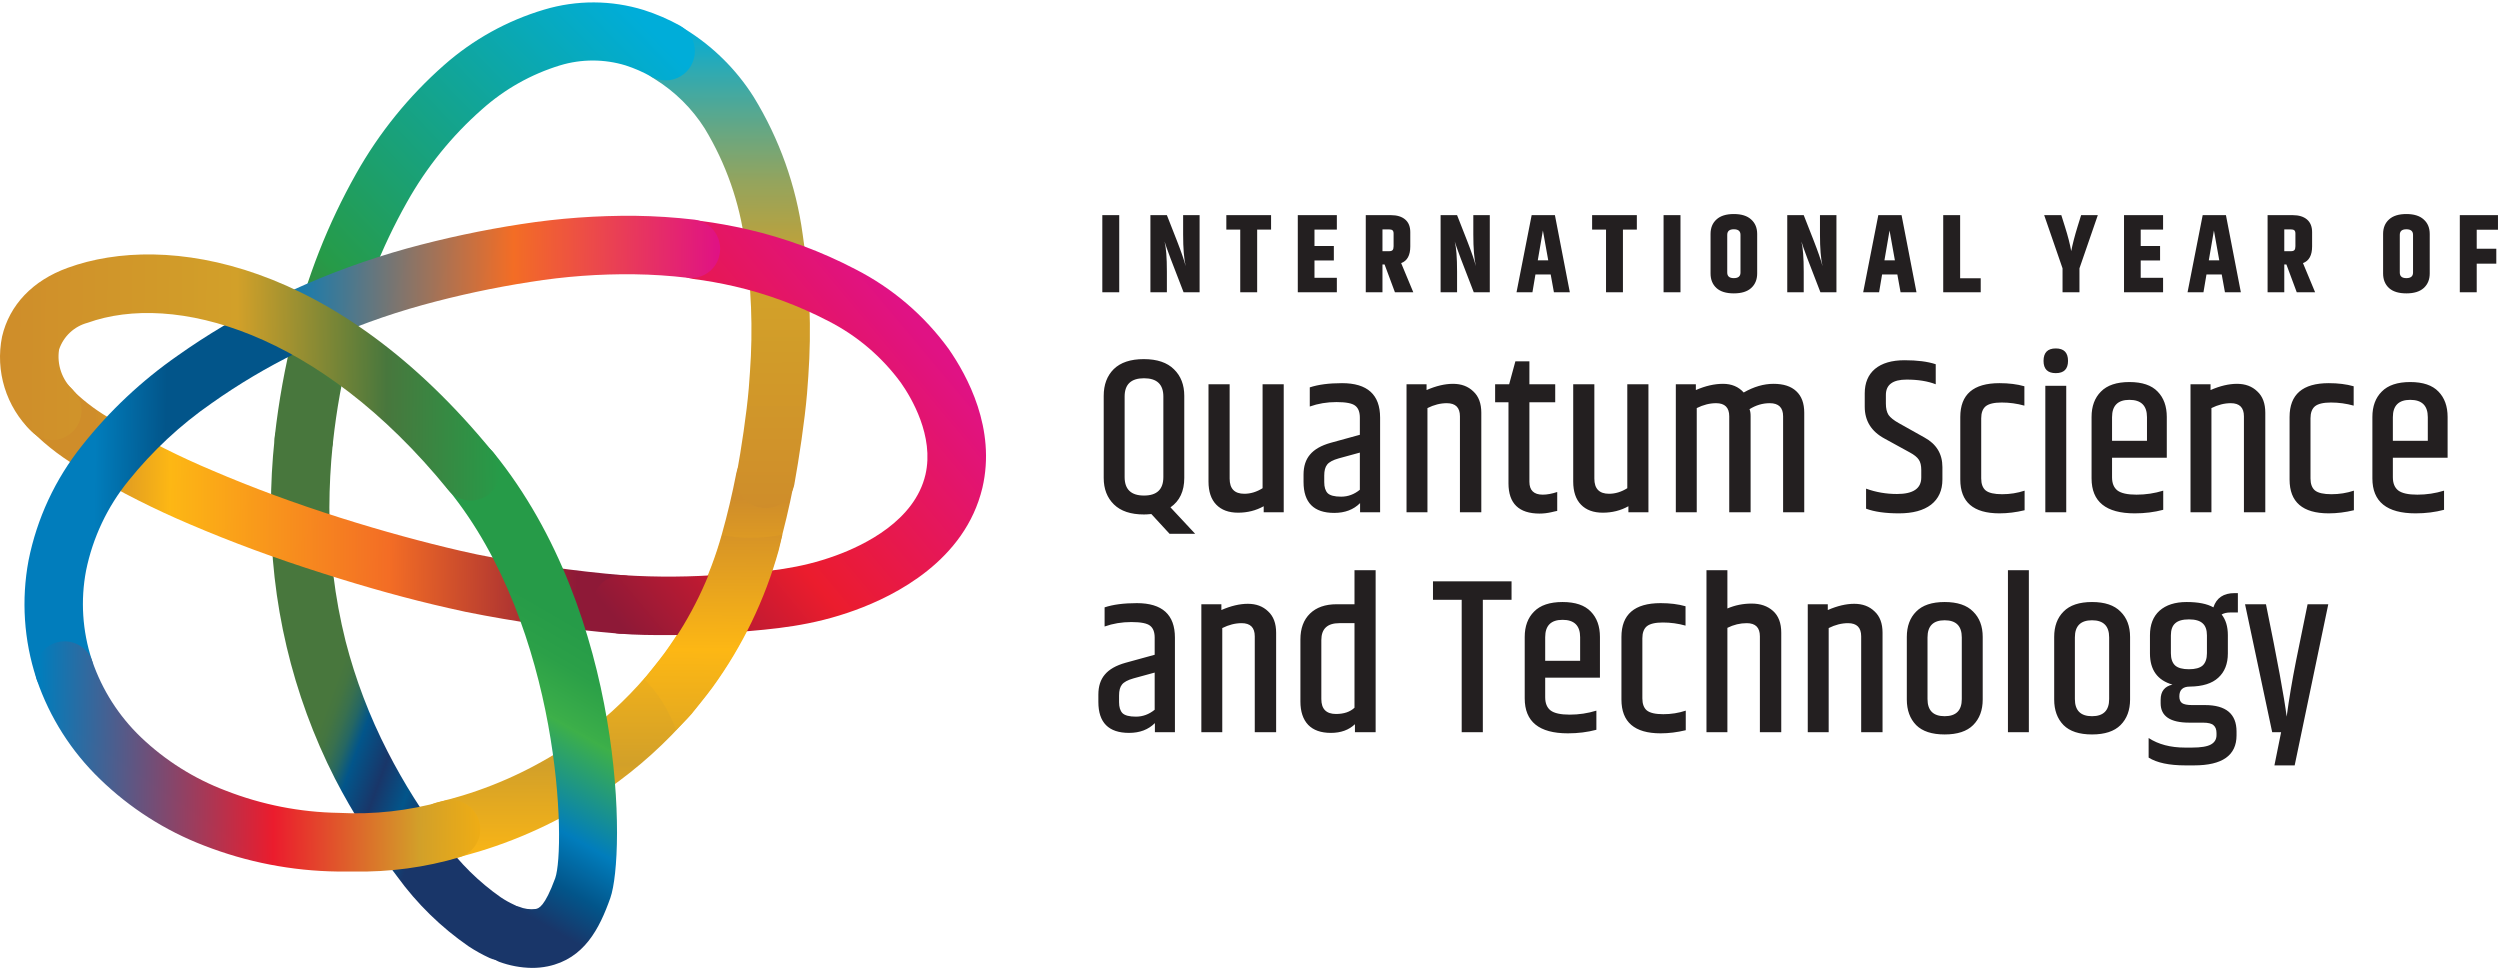 <svg width="966" height="374" viewBox="0 0 966 374" fill="none" xmlns="http://www.w3.org/2000/svg">
<path d="M171.916 332.212C166.2 332.19 161.403 327.896 160.745 322.214C160.086 316.532 163.775 311.254 169.334 309.924C172.466 309.166 175.599 308.339 178.663 307.409C194.138 302.696 208.784 295.594 222.07 286.361C232.259 279.223 241.511 270.832 249.609 261.385C249.609 261.385 254.704 255.184 256.769 252.325C266.817 238.495 274.314 222.979 278.903 206.508C281.072 198.86 282.931 190.902 284.514 182.841C285.761 176.748 291.657 172.778 297.767 173.919C300.707 174.494 303.299 176.214 304.971 178.702C306.643 181.189 307.259 184.24 306.683 187.182C304.996 195.829 302.965 204.406 300.659 212.605C295.335 231.659 286.662 249.612 275.048 265.622C272.707 268.826 266.924 275.957 266.924 275.957C257.498 286.935 246.718 296.67 234.841 304.929C219.599 315.522 202.792 323.659 185.031 329.043C181.474 330.122 177.894 331.087 174.291 331.937C173.511 332.115 172.715 332.207 171.916 332.212Z" fill="url(#paint0_linear_9_339)"/>
<path d="M295.805 196.346C295.123 196.346 294.443 196.275 293.774 196.139C290.824 195.603 288.208 193.914 286.503 191.445C284.798 188.977 284.144 185.931 284.686 182.979C286.407 173.609 288.507 159.761 289.333 149.943L289.781 143.776C290.984 127.163 290.337 110.468 287.853 93.998C285.804 78.286 280.504 63.175 272.294 49.627C267.394 41.909 260.816 35.397 253.051 30.577C249.389 28.604 247.108 24.777 247.112 20.615C247.117 16.453 249.407 12.631 253.073 10.666C256.74 8.702 261.188 8.913 264.652 11.217C275.396 17.822 284.486 26.802 291.227 37.467C301.158 53.664 307.606 71.756 310.16 90.587C312.899 108.744 313.626 127.148 312.328 145.464L311.846 151.975C310.951 162.586 308.714 177.33 306.924 187.217C305.872 192.526 301.214 196.35 295.805 196.346Z" fill="url(#paint1_linear_9_339)"/>
<path d="M193.809 371.14C192.195 371.147 190.598 370.807 189.127 370.141C186.334 368.852 183.641 367.355 181.072 365.662C170.44 358.315 161.128 349.218 153.534 338.758C144.389 326.87 136.325 314.189 129.437 300.864C112.89 268.382 104.4 232.39 104.687 195.932C104.696 187.14 105.168 178.355 106.098 169.613C106.372 165.484 108.88 161.835 112.635 160.102C116.39 158.368 120.791 158.828 124.108 161.299C127.424 163.771 129.125 167.859 128.542 171.956C127.716 179.982 127.303 188.078 127.269 196.07C127.209 213.488 129.313 230.845 133.534 247.743C137.345 262.532 142.794 276.848 149.781 290.426C156.022 302.609 163.326 314.217 171.606 325.116C177.637 333.497 185.039 340.8 193.499 346.715C195.118 347.804 196.821 348.76 198.594 349.575C203.408 351.79 206.035 357.058 204.91 362.239C203.785 367.421 199.211 371.123 193.912 371.14H193.809Z" fill="url(#paint2_linear_9_339)"/>
<path d="M240.039 244.85H239.282C219.333 243.172 199.495 240.354 179.867 236.41L173.189 234.928C157.905 231.483 141.692 226.971 124.997 221.631C106.649 215.844 89.3 209.402 73.362 202.581C59.831 196.85 46.698 190.221 34.05 182.738L32.467 181.739C24.989 177.641 18.137 172.49 12.123 166.444C8.723 163.658 7.247 159.152 8.339 154.893C9.431 150.633 12.893 147.395 17.212 146.592C21.532 145.788 25.926 147.566 28.474 151.148C33.083 155.592 38.27 159.392 43.895 162.448L45.548 163.447C57.289 170.395 69.492 176.53 82.071 181.808C97.217 188.319 113.843 194.485 131.503 200.066C147.716 205.199 163.551 209.505 178.008 212.846L184.411 214.259C203.097 218.001 221.98 220.681 240.969 222.285C247.024 222.759 251.621 227.942 251.37 234.016C251.12 240.089 246.113 244.876 240.039 244.85Z" fill="url(#paint3_linear_9_339)"/>
<path d="M117.458 181.016H116.219C113.207 180.688 110.451 179.166 108.569 176.79C106.687 174.414 105.834 171.383 106.202 168.373C107.7 155.118 110.069 141.976 113.293 129.032C118.491 107.327 126.694 86.456 137.664 67.024C146.534 51.263 157.997 37.112 171.571 25.168C182.765 15.278 195.981 7.954 210.298 3.707C222.86 -0.051 236.255 0.008 248.783 3.879C253.627 5.427 258.308 7.446 262.759 9.907C266.276 11.895 268.466 15.61 268.506 19.652C268.544 23.694 266.424 27.45 262.946 29.504C259.467 31.559 255.157 31.6 251.64 29.612C248.488 27.839 245.167 26.385 241.726 25.272C233.456 22.754 224.626 22.754 216.356 25.272C205.222 28.682 194.959 34.464 186.27 42.221C174.616 52.471 164.791 64.633 157.217 78.185C147.312 95.776 139.908 114.664 135.22 134.303C132.205 146.287 130.02 158.465 128.68 170.75C128.132 176.549 123.279 180.988 117.458 181.016Z" fill="url(#paint4_linear_9_339)"/>
<path d="M24.722 269.791C19.854 269.795 15.534 266.668 14.016 262.04C9.223 247.385 8.194 231.759 11.021 216.601C14.251 200.357 21.334 185.128 31.675 172.197C42.244 158.828 54.724 147.093 68.715 137.369C80.095 129.314 92.101 122.183 104.618 116.045C108.234 114.254 112.529 114.53 115.887 116.768C119.244 119.006 121.154 122.867 120.896 126.896C120.637 130.925 118.251 134.51 114.635 136.301C103.186 141.913 92.205 148.433 81.796 155.799C69.678 164.196 58.837 174.303 49.61 185.804C41.451 195.87 35.842 207.759 33.259 220.46C31.071 231.944 31.829 243.797 35.462 254.909C37.409 260.835 34.188 267.219 28.267 269.171C27.125 269.562 25.929 269.771 24.722 269.791Z" fill="url(#paint5_linear_9_339)"/>
<path d="M258.456 245.401C252.156 245.401 245.788 245.401 239.351 244.85C233.192 244.372 228.56 239.03 228.955 232.861C229.432 226.682 234.713 221.991 240.9 222.251C253.983 223.082 267.109 222.978 280.177 221.941H282.414C296.631 220.804 308.886 219.805 322.931 214.672C334.118 210.607 353.464 201.134 357.595 183.393C361.037 168.511 352.122 153.594 348.094 147.876C340.734 137.843 331.125 129.678 320.039 124.037C308.557 118.059 296.367 113.556 283.757 110.636C278.49 109.431 273.155 108.466 267.784 107.777C261.599 106.938 257.248 101.261 258.043 95.065C258.419 92.089 259.97 89.386 262.35 87.561C264.73 85.737 267.74 84.94 270.71 85.351C276.838 86.143 282.931 87.28 288.852 88.623C303.334 91.96 317.331 97.135 330.504 104.022C344.793 111.305 357.155 121.87 366.579 134.854C373.739 145.189 384.961 165.617 379.591 188.525C372.844 216.601 345.994 230.105 330.469 235.755C313.567 241.921 299.247 243.058 284.067 244.298H281.829C274.222 245.091 266.408 245.401 258.456 245.401Z" fill="url(#paint6_linear_9_339)"/>
<path d="M117.768 133.717C112.433 133.752 107.801 130.046 106.662 124.83C105.524 119.614 108.188 114.312 113.052 112.118C127.305 105.603 142.05 100.224 157.148 96.03C171.711 92.035 186.491 88.883 201.416 86.591C215.992 84.327 230.728 83.255 245.478 83.387C253.106 83.492 260.723 83.986 268.301 84.868C274.492 85.623 278.908 91.244 278.18 97.442C277.863 100.438 276.349 103.178 273.983 105.039C271.617 106.901 268.599 107.727 265.616 107.329C258.828 106.527 252.003 106.079 245.168 105.986C231.672 105.812 218.185 106.803 204.859 108.948C190.827 111.123 176.931 114.102 163.241 117.871C149.327 121.712 135.743 126.666 122.621 132.684C121.098 133.376 119.441 133.729 117.768 133.717Z" fill="url(#paint7_linear_9_339)"/>
<path d="M205.513 373.999C201.175 373.933 196.879 373.129 192.811 371.622C187.276 369.271 184.541 363.002 186.582 357.342C188.623 351.682 194.728 348.605 200.487 350.332C202.539 351.2 204.783 351.509 206.993 351.228C208.163 350.987 210.435 350.47 214.532 339.343C218.662 327.665 216.907 242.886 173.224 189.214C169.279 184.372 170.003 177.247 174.842 173.299C179.68 169.351 186.8 170.076 190.745 174.918C241.623 237.615 241.692 330.283 235.84 346.956C231.606 358.91 225.719 370.416 211.743 373.379C209.694 373.804 207.606 374.011 205.513 373.999Z" fill="url(#paint8_linear_9_339)"/>
<path d="M136.735 336.76H130.504C112.832 336.54 95.342 333.145 78.869 326.735C63.841 320.976 50.139 312.221 38.594 301.002C27.572 290.363 19.23 277.258 14.257 262.763C12.251 256.846 15.418 250.422 21.331 248.415C27.244 246.408 33.663 249.578 35.668 255.495C39.492 266.618 45.912 276.668 54.395 284.811C63.823 293.829 74.968 300.858 87.165 305.48C101.119 310.94 115.937 313.857 130.917 314.092C144.429 314.809 157.966 313.296 170.986 309.614C176.956 307.797 183.267 311.167 185.082 317.141C186.898 323.115 183.531 329.431 177.561 331.248C164.313 335.158 150.545 337.017 136.735 336.76Z" fill="url(#paint9_linear_9_339)"/>
<path d="M181.898 193.417C178.494 193.423 175.269 191.892 173.12 189.249C123.276 127.964 67.166 112.738 33.844 124.726C28.668 126.096 24.528 129.98 22.828 135.061C21.92 140.876 23.958 146.763 28.267 150.769C32.64 155.24 32.563 162.412 28.095 166.788C23.627 171.164 16.461 171.087 12.088 166.616C2.352 157.151 -1.903 143.378 0.797 130.066C3.655 117.802 12.639 108.363 26.202 103.471C64.067 89.691 129.885 100.302 190.642 174.953C194.574 179.798 193.851 186.914 189.024 190.868C187.017 192.52 184.497 193.422 181.898 193.417Z" fill="url(#paint10_linear_9_339)"/>
<path d="M289.402 207.817C285.937 207.762 282.483 207.417 279.075 206.784C274.478 223.143 267.006 238.553 257.01 252.291C254.945 255.15 249.816 261.385 249.85 261.385C249.884 261.385 249.196 262.005 248.921 262.35C254.407 267.94 258.602 274.666 261.21 282.055C263.137 280.022 265.272 278.162 267.096 276.026C267.096 276.026 272.914 268.93 275.254 265.691C286.882 249.701 295.555 231.757 300.865 212.709C301.416 210.745 301.795 208.609 302.311 206.577C298.064 207.447 293.737 207.863 289.402 207.817Z" fill="url(#paint11_linear_9_339)"/>
<path d="M442.038 198.791C436.935 198.791 433.065 197.501 430.428 194.921C427.791 192.341 426.472 188.93 426.472 184.687V152.953C426.472 148.653 427.762 145.213 430.342 142.633C432.979 140.053 436.849 138.763 441.952 138.763C447.112 138.763 451.011 140.082 453.648 142.719C456.285 145.299 457.604 148.711 457.604 152.953V184.687C457.604 189.79 455.827 193.574 452.272 196.039L461.818 206.273H451.928L444.876 198.619C443.729 198.734 442.783 198.791 442.038 198.791ZM434.556 153.211V184.343C434.556 189.102 437.05 191.481 442.038 191.481C447.026 191.481 449.52 189.102 449.52 184.343V153.211C449.52 148.51 447.026 146.159 442.038 146.159C437.05 146.159 434.556 148.51 434.556 153.211ZM480.809 190.793C483.217 190.793 485.567 190.077 487.861 188.643V148.481H496.031V197.931H488.291V195.609C485.309 197.272 482.013 198.103 478.401 198.103C474.789 198.103 471.979 197.071 469.973 195.007C467.966 192.943 466.963 189.962 466.963 186.063V148.481H475.133V184.945C475.133 188.844 477.025 190.793 480.809 190.793ZM511.687 183.741V186.321C511.687 188.213 512.117 189.618 512.977 190.535C513.895 191.453 515.643 191.911 518.223 191.911C520.861 191.911 523.269 191.023 525.447 189.245V174.883L517.277 177.119C515.041 177.75 513.551 178.553 512.805 179.527C512.06 180.445 511.687 181.849 511.687 183.741ZM506.097 149.685C509.365 148.596 513.522 148.051 518.567 148.051C528.371 148.051 533.273 152.495 533.273 161.381V197.931H525.533V194.405C523.011 196.928 519.685 198.189 515.557 198.189C507.645 198.189 503.689 194.205 503.689 186.235V183.397C503.689 180.187 504.521 177.607 506.183 175.657C507.846 173.651 510.512 172.131 514.181 171.099L525.447 168.003V161.381C525.447 159.26 524.874 157.741 523.727 156.823C522.581 155.849 520.144 155.361 516.417 155.361C512.748 155.361 509.308 155.935 506.097 157.081V149.685ZM551.222 150.717C554.892 149.112 558.303 148.309 561.456 148.309C564.667 148.309 567.276 149.284 569.282 151.233C571.346 153.125 572.378 155.877 572.378 159.489V197.931H564.122V160.865C564.122 157.483 562.431 155.791 559.048 155.791C556.583 155.791 554.089 156.422 551.566 157.683V197.931H543.482V148.481H551.222V150.717ZM590.961 139.623V148.481H600.937V155.447H590.961V186.149C590.961 189.475 592.681 191.137 596.121 191.137C597.784 191.137 599.647 190.793 601.711 190.105V197.415C601.654 197.415 601.367 197.473 600.851 197.587C600.392 197.702 599.905 197.817 599.389 197.931C597.841 198.275 596.35 198.447 594.917 198.447C586.89 198.447 582.877 194.549 582.877 186.751V155.447H577.717V148.481H583.135L585.543 139.623H590.961ZM621.734 190.793C624.142 190.793 626.493 190.077 628.786 188.643V148.481H636.956V197.931H629.216V195.609C626.235 197.272 622.938 198.103 619.326 198.103C615.714 198.103 612.905 197.071 610.898 195.007C608.892 192.943 607.888 189.962 607.888 186.063V148.481H616.058V184.945C616.058 188.844 617.95 190.793 621.734 190.793ZM673.769 151.663C677.668 149.427 681.509 148.309 685.293 148.309C689.134 148.309 692.058 149.255 694.065 151.147C696.129 153.039 697.161 155.82 697.161 159.489V197.931H688.991V160.865C688.991 157.483 687.271 155.791 683.831 155.791C681.079 155.791 678.47 156.565 676.005 158.113C676.292 158.744 676.435 159.633 676.435 160.779V197.931H668.179V160.865C668.179 157.483 666.488 155.791 663.105 155.791C660.64 155.791 658.146 156.422 655.623 157.683V197.931H647.539V148.481H655.279V150.717C658.948 149.112 662.446 148.309 665.771 148.309C669.096 148.309 671.762 149.427 673.769 151.663ZM720.533 152.007C720.533 147.937 721.852 144.783 724.489 142.547C727.184 140.311 730.996 139.193 735.927 139.193C740.858 139.193 744.871 139.709 747.967 140.741V148.481C744.871 147.277 741.116 146.675 736.701 146.675C731.369 146.675 728.703 148.653 728.703 152.609V155.963C728.703 157.798 729.047 159.26 729.735 160.349C730.48 161.381 731.77 162.413 733.605 163.445L743.581 169.035C748.225 171.558 750.547 175.371 750.547 180.473V185.289C750.547 189.475 749.085 192.714 746.161 195.007C743.237 197.243 739.109 198.361 733.777 198.361C728.502 198.361 724.26 197.759 721.049 196.555V188.815C724.833 190.191 728.818 190.879 733.003 190.879C739.252 190.879 742.377 188.758 742.377 184.515V181.591C742.377 179.871 742.062 178.553 741.431 177.635C740.8 176.661 739.625 175.715 737.905 174.797L728.187 169.465C723.084 166.713 720.533 162.614 720.533 157.167V152.007ZM757.454 161.123C757.454 152.409 762.5 148.051 772.59 148.051C776.202 148.051 779.413 148.453 782.222 149.255V156.737C779.356 155.935 776.432 155.533 773.45 155.533C770.526 155.533 768.462 156.021 767.258 156.995C766.112 157.97 765.538 159.518 765.538 161.639V184.859C765.538 186.981 766.112 188.529 767.258 189.503C768.462 190.478 770.584 190.965 773.622 190.965C776.661 190.965 779.556 190.507 782.308 189.589V197.157C778.983 197.96 775.744 198.361 772.59 198.361C762.5 198.361 757.454 194.004 757.454 185.289V161.123ZM799.084 139.451C799.084 142.605 797.508 144.181 794.354 144.181C791.201 144.181 789.624 142.605 789.624 139.451C789.624 136.241 791.201 134.635 794.354 134.635C797.508 134.635 799.084 136.241 799.084 139.451ZM790.312 149.083H798.396V197.931H790.312V149.083ZM808.181 184.859V161.123C808.181 156.995 809.385 153.727 811.793 151.319C814.201 148.854 817.87 147.621 822.801 147.621C827.732 147.621 831.372 148.854 833.723 151.319C836.074 153.727 837.249 156.995 837.249 161.123V176.861H816.093V184.429C816.093 186.723 816.781 188.414 818.157 189.503C819.59 190.593 822.056 191.137 825.553 191.137C829.108 191.137 832.548 190.621 835.873 189.589V196.985C832.433 197.903 828.764 198.361 824.865 198.361C813.742 198.361 808.181 193.861 808.181 184.859ZM816.093 170.325H829.595V161.209C829.595 156.737 827.33 154.501 822.801 154.501C818.329 154.501 816.093 156.737 816.093 161.209V170.325ZM854.154 150.717C857.823 149.112 861.235 148.309 864.388 148.309C867.599 148.309 870.207 149.284 872.214 151.233C874.278 153.125 875.31 155.877 875.31 159.489V197.931H867.054V160.865C867.054 157.483 865.363 155.791 861.98 155.791C859.515 155.791 857.021 156.422 854.498 157.683V197.931H846.414V148.481H854.154V150.717ZM884.691 161.123C884.691 152.409 889.736 148.051 899.827 148.051C903.439 148.051 906.649 148.453 909.459 149.255V156.737C906.592 155.935 903.668 155.533 900.687 155.533C897.763 155.533 895.699 156.021 894.495 156.995C893.348 157.97 892.775 159.518 892.775 161.639V184.859C892.775 186.981 893.348 188.529 894.495 189.503C895.699 190.478 897.82 190.965 900.859 190.965C903.897 190.965 906.793 190.507 909.545 189.589V197.157C906.219 197.96 902.98 198.361 899.827 198.361C889.736 198.361 884.691 194.004 884.691 185.289V161.123ZM916.689 184.859V161.123C916.689 156.995 917.893 153.727 920.301 151.319C922.709 148.854 926.378 147.621 931.309 147.621C936.239 147.621 939.88 148.854 942.231 151.319C944.581 153.727 945.757 156.995 945.757 161.123V176.861H924.601V184.429C924.601 186.723 925.289 188.414 926.665 189.503C928.098 190.593 930.563 191.137 934.061 191.137C937.615 191.137 941.055 190.621 944.381 189.589V196.985C940.941 197.903 937.271 198.361 933.373 198.361C922.25 198.361 916.689 193.861 916.689 184.859ZM924.601 170.325H938.103V161.209C938.103 156.737 935.838 154.501 931.309 154.501C926.837 154.501 924.601 156.737 924.601 161.209V170.325ZM432.406 268.741V271.321C432.406 273.213 432.836 274.618 433.696 275.535C434.613 276.453 436.362 276.911 438.942 276.911C441.579 276.911 443.987 276.023 446.166 274.245V259.883L437.996 262.119C435.76 262.75 434.269 263.553 433.524 264.527C432.779 265.445 432.406 266.849 432.406 268.741ZM426.816 234.685C430.084 233.596 434.241 233.051 439.286 233.051C449.09 233.051 453.992 237.495 453.992 246.381V282.931H446.252V279.405C443.729 281.928 440.404 283.189 436.276 283.189C428.364 283.189 424.408 279.205 424.408 271.235V268.397C424.408 265.187 425.239 262.607 426.902 260.657C428.565 258.651 431.231 257.131 434.9 256.099L446.166 253.003V246.381C446.166 244.26 445.593 242.741 444.446 241.823C443.299 240.849 440.863 240.361 437.136 240.361C433.467 240.361 430.027 240.935 426.816 242.081V234.685ZM471.941 235.717C475.61 234.112 479.022 233.309 482.175 233.309C485.386 233.309 487.994 234.284 490.001 236.233C492.065 238.125 493.097 240.877 493.097 244.489V282.931H484.841V245.865C484.841 242.483 483.15 240.791 479.767 240.791C477.302 240.791 474.808 241.422 472.285 242.683V282.931H464.201V233.481H471.941V235.717ZM523.376 240.791H517.528C512.884 240.791 510.562 242.97 510.562 247.327V270.117C510.562 273.959 512.454 275.879 516.238 275.879C519.277 275.879 521.656 275.077 523.376 273.471V240.791ZM523.376 220.323H531.546V282.931H523.548V279.835C521.197 282.071 518.101 283.189 514.26 283.189C510.419 283.189 507.495 282.157 505.488 280.093C503.481 277.972 502.478 274.962 502.478 271.063V247.069C502.478 242.827 503.711 239.501 506.176 237.093C508.641 234.685 512.081 233.481 516.496 233.481H523.376V220.323ZM584.062 224.623V231.761H572.968V282.931H564.798V231.761H553.704V224.623H584.062ZM589.15 269.859V246.123C589.15 241.995 590.354 238.727 592.762 236.319C595.17 233.854 598.839 232.621 603.77 232.621C608.7 232.621 612.341 233.854 614.692 236.319C617.042 238.727 618.218 241.995 618.218 246.123V261.861H597.062V269.429C597.062 271.723 597.75 273.414 599.126 274.503C600.559 275.593 603.024 276.137 606.522 276.137C610.076 276.137 613.516 275.621 616.842 274.589V281.985C613.402 282.903 609.732 283.361 605.834 283.361C594.711 283.361 589.15 278.861 589.15 269.859ZM597.062 255.325H610.564V246.209C610.564 241.737 608.299 239.501 603.77 239.501C599.298 239.501 597.062 241.737 597.062 246.209V255.325ZM626.523 246.123C626.523 237.409 631.568 233.051 641.659 233.051C645.271 233.051 648.481 233.453 651.291 234.255V241.737C648.424 240.935 645.5 240.533 642.519 240.533C639.595 240.533 637.531 241.021 636.327 241.995C635.18 242.97 634.607 244.518 634.607 246.639V269.859C634.607 271.981 635.18 273.529 636.327 274.503C637.531 275.478 639.652 275.965 642.691 275.965C645.729 275.965 648.625 275.507 651.377 274.589V282.157C648.051 282.96 644.812 283.361 641.659 283.361C631.568 283.361 626.523 279.004 626.523 270.289V246.123ZM659.381 220.323H667.465V235.115C670.389 233.854 673.513 233.223 676.839 233.223C680.221 233.223 682.973 234.169 685.095 236.061C687.216 237.953 688.277 240.763 688.277 244.489V282.931H680.021V245.865C680.021 242.483 678.329 240.791 674.947 240.791C672.367 240.791 669.873 241.393 667.465 242.597V282.931H659.381V220.323ZM706.258 235.717C709.927 234.112 713.338 233.309 716.492 233.309C719.702 233.309 722.311 234.284 724.318 236.233C726.382 238.125 727.414 240.877 727.414 244.489V282.931H719.158V245.865C719.158 242.483 717.466 240.791 714.084 240.791C711.618 240.791 709.124 241.422 706.602 242.683V282.931H698.518V233.481H706.258V235.717ZM758.036 246.295C758.036 241.881 755.829 239.673 751.414 239.673C747 239.673 744.792 241.881 744.792 246.295V270.117C744.792 274.532 747 276.739 751.414 276.739C755.829 276.739 758.036 274.532 758.036 270.117V246.295ZM736.794 246.123C736.794 241.995 737.998 238.727 740.406 236.319C742.814 233.854 746.484 232.621 751.414 232.621C756.345 232.621 760.014 233.854 762.422 236.319C764.888 238.727 766.12 241.995 766.12 246.123V270.289C766.12 274.417 764.888 277.714 762.422 280.179C760.014 282.587 756.345 283.791 751.414 283.791C746.484 283.791 742.814 282.587 740.406 280.179C737.998 277.714 736.794 274.417 736.794 270.289V246.123ZM775.867 220.323H783.951V282.931H775.867V220.323ZM814.978 246.295C814.978 241.881 812.77 239.673 808.356 239.673C803.941 239.673 801.734 241.881 801.734 246.295V270.117C801.734 274.532 803.941 276.739 808.356 276.739C812.77 276.739 814.978 274.532 814.978 270.117V246.295ZM793.736 246.123C793.736 241.995 794.94 238.727 797.348 236.319C799.756 233.854 803.425 232.621 808.356 232.621C813.286 232.621 816.956 233.854 819.364 236.319C821.829 238.727 823.062 241.995 823.062 246.123V270.289C823.062 274.417 821.829 277.714 819.364 280.179C816.956 282.587 813.286 283.791 808.356 283.791C803.425 283.791 799.756 282.587 797.348 280.179C794.94 277.714 793.736 274.417 793.736 270.289V246.123ZM864.715 236.663H861.791C860.472 236.663 859.354 236.921 858.437 237.437C860.042 239.444 860.845 242.11 860.845 245.435V252.487C860.845 256.501 859.612 259.625 857.147 261.861C854.739 264.097 851.069 265.244 846.139 265.301C843.444 265.301 842.097 266.563 842.097 269.085C842.097 270.289 842.441 271.149 843.129 271.665C843.874 272.181 845.164 272.439 846.999 272.439H851.987C860.128 272.439 864.199 275.851 864.199 282.673V284.135C864.199 291.875 858.723 295.745 847.773 295.745H844.419C838.169 295.745 833.439 294.742 830.229 292.735V285.167C834.013 287.633 838.685 288.865 844.247 288.865H846.999C850.439 288.865 852.875 288.464 854.309 287.661C855.742 286.859 856.459 285.655 856.459 284.049V283.275C856.459 281.899 856.086 280.896 855.341 280.265C854.653 279.577 853.277 279.233 851.213 279.233H845.967C838.571 279.233 834.873 276.739 834.873 271.751V270.375C834.873 267.165 836.392 265.215 839.431 264.527C833.64 262.865 830.745 258.851 830.745 252.487V245.435C830.745 241.365 831.977 238.211 834.443 235.975C836.965 233.739 840.463 232.621 844.935 232.621C849.407 232.621 852.847 233.309 855.255 234.685C856.459 231.016 859.182 229.181 863.425 229.181H864.715V236.663ZM852.761 252.401V245.521C852.761 243.4 852.216 241.852 851.127 240.877C850.037 239.845 848.26 239.329 845.795 239.329C843.329 239.329 841.552 239.845 840.463 240.877C839.373 241.852 838.829 243.4 838.829 245.521V252.401C838.829 254.523 839.373 256.099 840.463 257.131C841.552 258.106 843.329 258.593 845.795 258.593C848.26 258.593 850.037 258.106 851.127 257.131C852.216 256.099 852.761 254.523 852.761 252.401ZM891.651 233.481H899.649L886.663 295.745H878.837L881.417 282.931H877.977L867.485 233.481H875.569C879.984 255.096 882.65 269.573 883.567 276.911C884.485 270.089 885.689 262.922 887.179 255.411L891.651 233.481Z" fill="#231F20"/>
<path d="M425.935 83.132H432.471V112.931H425.935V83.132ZM457.161 83.132H463.525V112.931H457.333C453.09 102.095 450.639 95.559 449.98 93.323C450.582 95.588 450.883 99.487 450.883 105.019V112.931H444.519V83.132H450.883L454.796 93.108C456.459 97.38 457.577 100.619 458.15 102.826C457.491 100.046 457.161 95.975 457.161 90.614V83.132ZM491.141 83.132V88.722H485.766V112.931H479.23V88.722H473.855V83.132H491.141ZM501.466 83.132H516.559V88.722H507.916V95.043H515.398V100.633H507.916V107.341H516.559V112.931H501.466V83.132ZM534.184 102.181V112.931H527.734V83.132H537.452C539.803 83.132 541.637 83.691 542.956 84.809C544.275 85.927 544.934 87.561 544.934 89.711V95.215C544.934 98.655 543.759 100.805 541.408 101.665L546.095 112.931H539L535.001 102.181H534.184ZM534.184 88.636V97.064H536.721C537.38 97.064 537.839 96.921 538.097 96.634C538.355 96.348 538.484 95.846 538.484 95.129V90.27C538.484 89.64 538.341 89.21 538.054 88.98C537.767 88.751 537.323 88.636 536.721 88.636H534.184ZM569.29 83.132H575.654V112.931H569.462C565.22 102.095 562.769 95.559 562.109 93.323C562.711 95.588 563.012 99.487 563.012 105.019V112.931H556.648V83.132H563.012L566.925 93.108C568.588 97.38 569.706 100.619 570.279 102.826C569.62 100.046 569.29 95.975 569.29 90.614V83.132ZM600.432 112.931L599.185 106.051H593.294L592.133 112.931H585.984L591.832 83.132H600.819L606.581 112.931H600.432ZM594.197 100.59H598.239L596.175 89.066L594.197 100.59ZM632.478 83.132V88.722H627.103V112.931H620.567V88.722H615.192V83.132H632.478ZM642.803 83.132H649.339V112.931H642.803V83.132ZM672.524 90.743C672.524 89.31 671.664 88.593 669.944 88.593C668.253 88.593 667.407 89.31 667.407 90.743V105.32C667.407 106.754 668.253 107.47 669.944 107.47C671.664 107.47 672.524 106.754 672.524 105.32V90.743ZM660.957 90.399C660.957 88.049 661.717 86.185 663.236 84.809C664.755 83.405 666.991 82.702 669.944 82.702C672.897 82.702 675.133 83.405 676.652 84.809C678.2 86.185 678.974 88.049 678.974 90.399V105.664C678.974 108.015 678.2 109.893 676.652 111.297C675.133 112.673 672.897 113.361 669.944 113.361C666.991 113.361 664.755 112.673 663.236 111.297C661.717 109.893 660.957 108.015 660.957 105.664V90.399ZM703.237 83.132H709.601V112.931H703.409C699.166 102.095 696.715 95.559 696.056 93.323C696.658 95.588 696.959 99.487 696.959 105.019V112.931H690.595V83.132H696.959L700.872 93.108C702.535 97.38 703.653 100.619 704.226 102.826C703.567 100.046 703.237 95.975 703.237 90.614V83.132ZM734.379 112.931L733.132 106.051H727.241L726.08 112.931H719.931L725.779 83.132H734.766L740.528 112.931H734.379ZM728.144 100.59H732.186L730.122 89.066L728.144 100.59ZM750.859 83.132H757.395V107.513H765.35V112.931H750.859V83.132ZM803.502 112.931H796.966V103.686L789.871 83.132H796.493L797.912 87.647C799.03 91.173 799.833 94.298 800.32 97.021C800.865 94.241 801.682 91.087 802.771 87.561L804.147 83.132H810.597L803.502 103.686V112.931ZM820.72 83.132H835.813V88.722H827.17V95.043H834.652V100.633H827.17V107.341H835.813V112.931H820.72V83.132ZM859.717 112.931L858.47 106.051H852.579L851.418 112.931H845.269L851.117 83.132H860.104L865.866 112.931H859.717ZM853.482 100.59H857.524L855.46 89.066L853.482 100.59ZM882.647 102.181V112.931H876.197V83.132H885.915C888.266 83.132 890.1 83.691 891.419 84.809C892.738 85.927 893.397 87.561 893.397 89.711V95.215C893.397 98.655 892.222 100.805 889.871 101.665L894.558 112.931H887.463L883.464 102.181H882.647ZM882.647 88.636V97.064H885.184C885.843 97.064 886.302 96.921 886.56 96.634C886.818 96.348 886.947 95.846 886.947 95.129V90.27C886.947 89.64 886.804 89.21 886.517 88.98C886.23 88.751 885.786 88.636 885.184 88.636H882.647ZM932.397 90.743C932.397 89.31 931.537 88.593 929.817 88.593C928.125 88.593 927.28 89.31 927.28 90.743V105.32C927.28 106.754 928.125 107.47 929.817 107.47C931.537 107.47 932.397 106.754 932.397 105.32V90.743ZM920.83 90.399C920.83 88.049 921.589 86.185 923.109 84.809C924.628 83.405 926.864 82.702 929.817 82.702C932.769 82.702 935.005 83.405 936.525 84.809C938.073 86.185 938.847 88.049 938.847 90.399V105.664C938.847 108.015 938.073 109.893 936.525 111.297C935.005 112.673 932.769 113.361 929.817 113.361C926.864 113.361 924.628 112.673 923.109 111.297C921.589 109.893 920.83 108.015 920.83 105.664V90.399ZM950.468 83.132H965.217V88.765H957.004V96.118H964.572V101.88H957.004V112.931H950.468V83.132Z" fill="#231F20"/>
<defs>
<linearGradient id="paint0_linear_9_339" x1="235.119" y1="334.084" x2="234.705" y2="173.668" gradientUnits="userSpaceOnUse">
<stop stop-color="#FDB714"/>
<stop offset="0.24" stop-color="#D2A029"/>
<stop offset="0.56" stop-color="#FDB714"/>
<stop offset="0.88" stop-color="#CF8D2A"/>
</linearGradient>
<linearGradient id="paint1_linear_9_339" x1="280.203" y1="197.087" x2="279.727" y2="10.644" gradientUnits="userSpaceOnUse">
<stop stop-color="#CF8D2A"/>
<stop offset="0.43" stop-color="#D2A029"/>
<stop offset="0.49" stop-color="#CBA02F"/>
<stop offset="0.57" stop-color="#B6A241"/>
<stop offset="0.68" stop-color="#94A45D"/>
<stop offset="0.79" stop-color="#65A784"/>
<stop offset="0.92" stop-color="#2AAAB6"/>
<stop offset="1" stop-color="#00ADD9"/>
</linearGradient>
<linearGradient id="paint2_linear_9_339" x1="138.37" y1="238.42" x2="186.093" y2="255.855" gradientUnits="userSpaceOnUse">
<stop offset="0.01" stop-color="#48773D"/>
<stop offset="0.08" stop-color="#447541"/>
<stop offset="0.16" stop-color="#39704E"/>
<stop offset="0.24" stop-color="#266762"/>
<stop offset="0.31" stop-color="#0C5A7F"/>
<stop offset="0.34" stop-color="#02558A"/>
<stop offset="0.58" stop-color="#193669"/>
<stop offset="0.81" stop-color="#02558A"/>
<stop offset="1" stop-color="#193669"/>
</linearGradient>
<linearGradient id="paint3_linear_9_339" x1="9.885" y1="195.611" x2="252.205" y2="198.033" gradientUnits="userSpaceOnUse">
<stop offset="0.11" stop-color="#CF8D2A"/>
<stop offset="0.23" stop-color="#FDB714"/>
<stop offset="0.58" stop-color="#F36D25"/>
<stop offset="0.88" stop-color="#8E1937"/>
</linearGradient>
<linearGradient id="paint4_linear_9_339" x1="108.445" y1="158.958" x2="256.016" y2="15.964" gradientUnits="userSpaceOnUse">
<stop offset="0.1" stop-color="#48773D"/>
<stop offset="0.26" stop-color="#269B48"/>
<stop offset="1" stop-color="#00ADD9"/>
</linearGradient>
<linearGradient id="paint5_linear_9_339" x1="36.503" y1="192.265" x2="94.843" y2="192.848" gradientUnits="userSpaceOnUse">
<stop stop-color="#017DBC"/>
<stop offset="0.47" stop-color="#02558A"/>
</linearGradient>
<linearGradient id="paint6_linear_9_339" x1="230.109" y1="229.872" x2="354.389" y2="125.885" gradientUnits="userSpaceOnUse">
<stop stop-color="#8E1937"/>
<stop offset="0.42" stop-color="#EB1C2D"/>
<stop offset="1" stop-color="#E01284"/>
</linearGradient>
<linearGradient id="paint7_linear_9_339" x1="107.016" y1="108.543" x2="279.254" y2="110.264" gradientUnits="userSpaceOnUse">
<stop stop-color="#017DBC"/>
<stop offset="0.53" stop-color="#F36D25"/>
<stop offset="0.99" stop-color="#E01284"/>
</linearGradient>
<linearGradient id="paint8_linear_9_339" x1="199.05" y1="350.856" x2="265.813" y2="235.149" gradientUnits="userSpaceOnUse">
<stop stop-color="#193669"/>
<stop offset="0.12" stop-color="#02558A"/>
<stop offset="0.26" stop-color="#017DBC"/>
<stop offset="0.53" stop-color="#3DB049"/>
<stop offset="0.54" stop-color="#3BAE49"/>
<stop offset="0.68" stop-color="#2BA048"/>
<stop offset="0.8" stop-color="#269B48"/>
<stop offset="1" stop-color="#269B48"/>
</linearGradient>
<linearGradient id="paint9_linear_9_339" x1="14.873" y1="292.258" x2="186.633" y2="293.975" gradientUnits="userSpaceOnUse">
<stop stop-color="#017DBC"/>
<stop offset="0.53" stop-color="#EB1C2D"/>
<stop offset="0.86" stop-color="#D2A029"/>
<stop offset="1" stop-color="#EFAD14"/>
</linearGradient>
<linearGradient id="paint10_linear_9_339" x1="0.556" y1="145.718" x2="193.828" y2="147.65" gradientUnits="userSpaceOnUse">
<stop stop-color="#CF8D2A"/>
<stop offset="0.47" stop-color="#D2A029"/>
<stop offset="0.77" stop-color="#48773D"/>
<stop offset="1" stop-color="#269B48"/>
</linearGradient>
<linearGradient id="paint11_linear_9_339" x1="274.382" y1="343.649" x2="275.623" y2="178.264" gradientUnits="userSpaceOnUse">
<stop stop-color="#FDB714"/>
<stop offset="0.24" stop-color="#D2A029"/>
<stop offset="0.56" stop-color="#FDB714"/>
<stop offset="0.88" stop-color="#CF8D2A"/>
</linearGradient>
</defs>
</svg>
